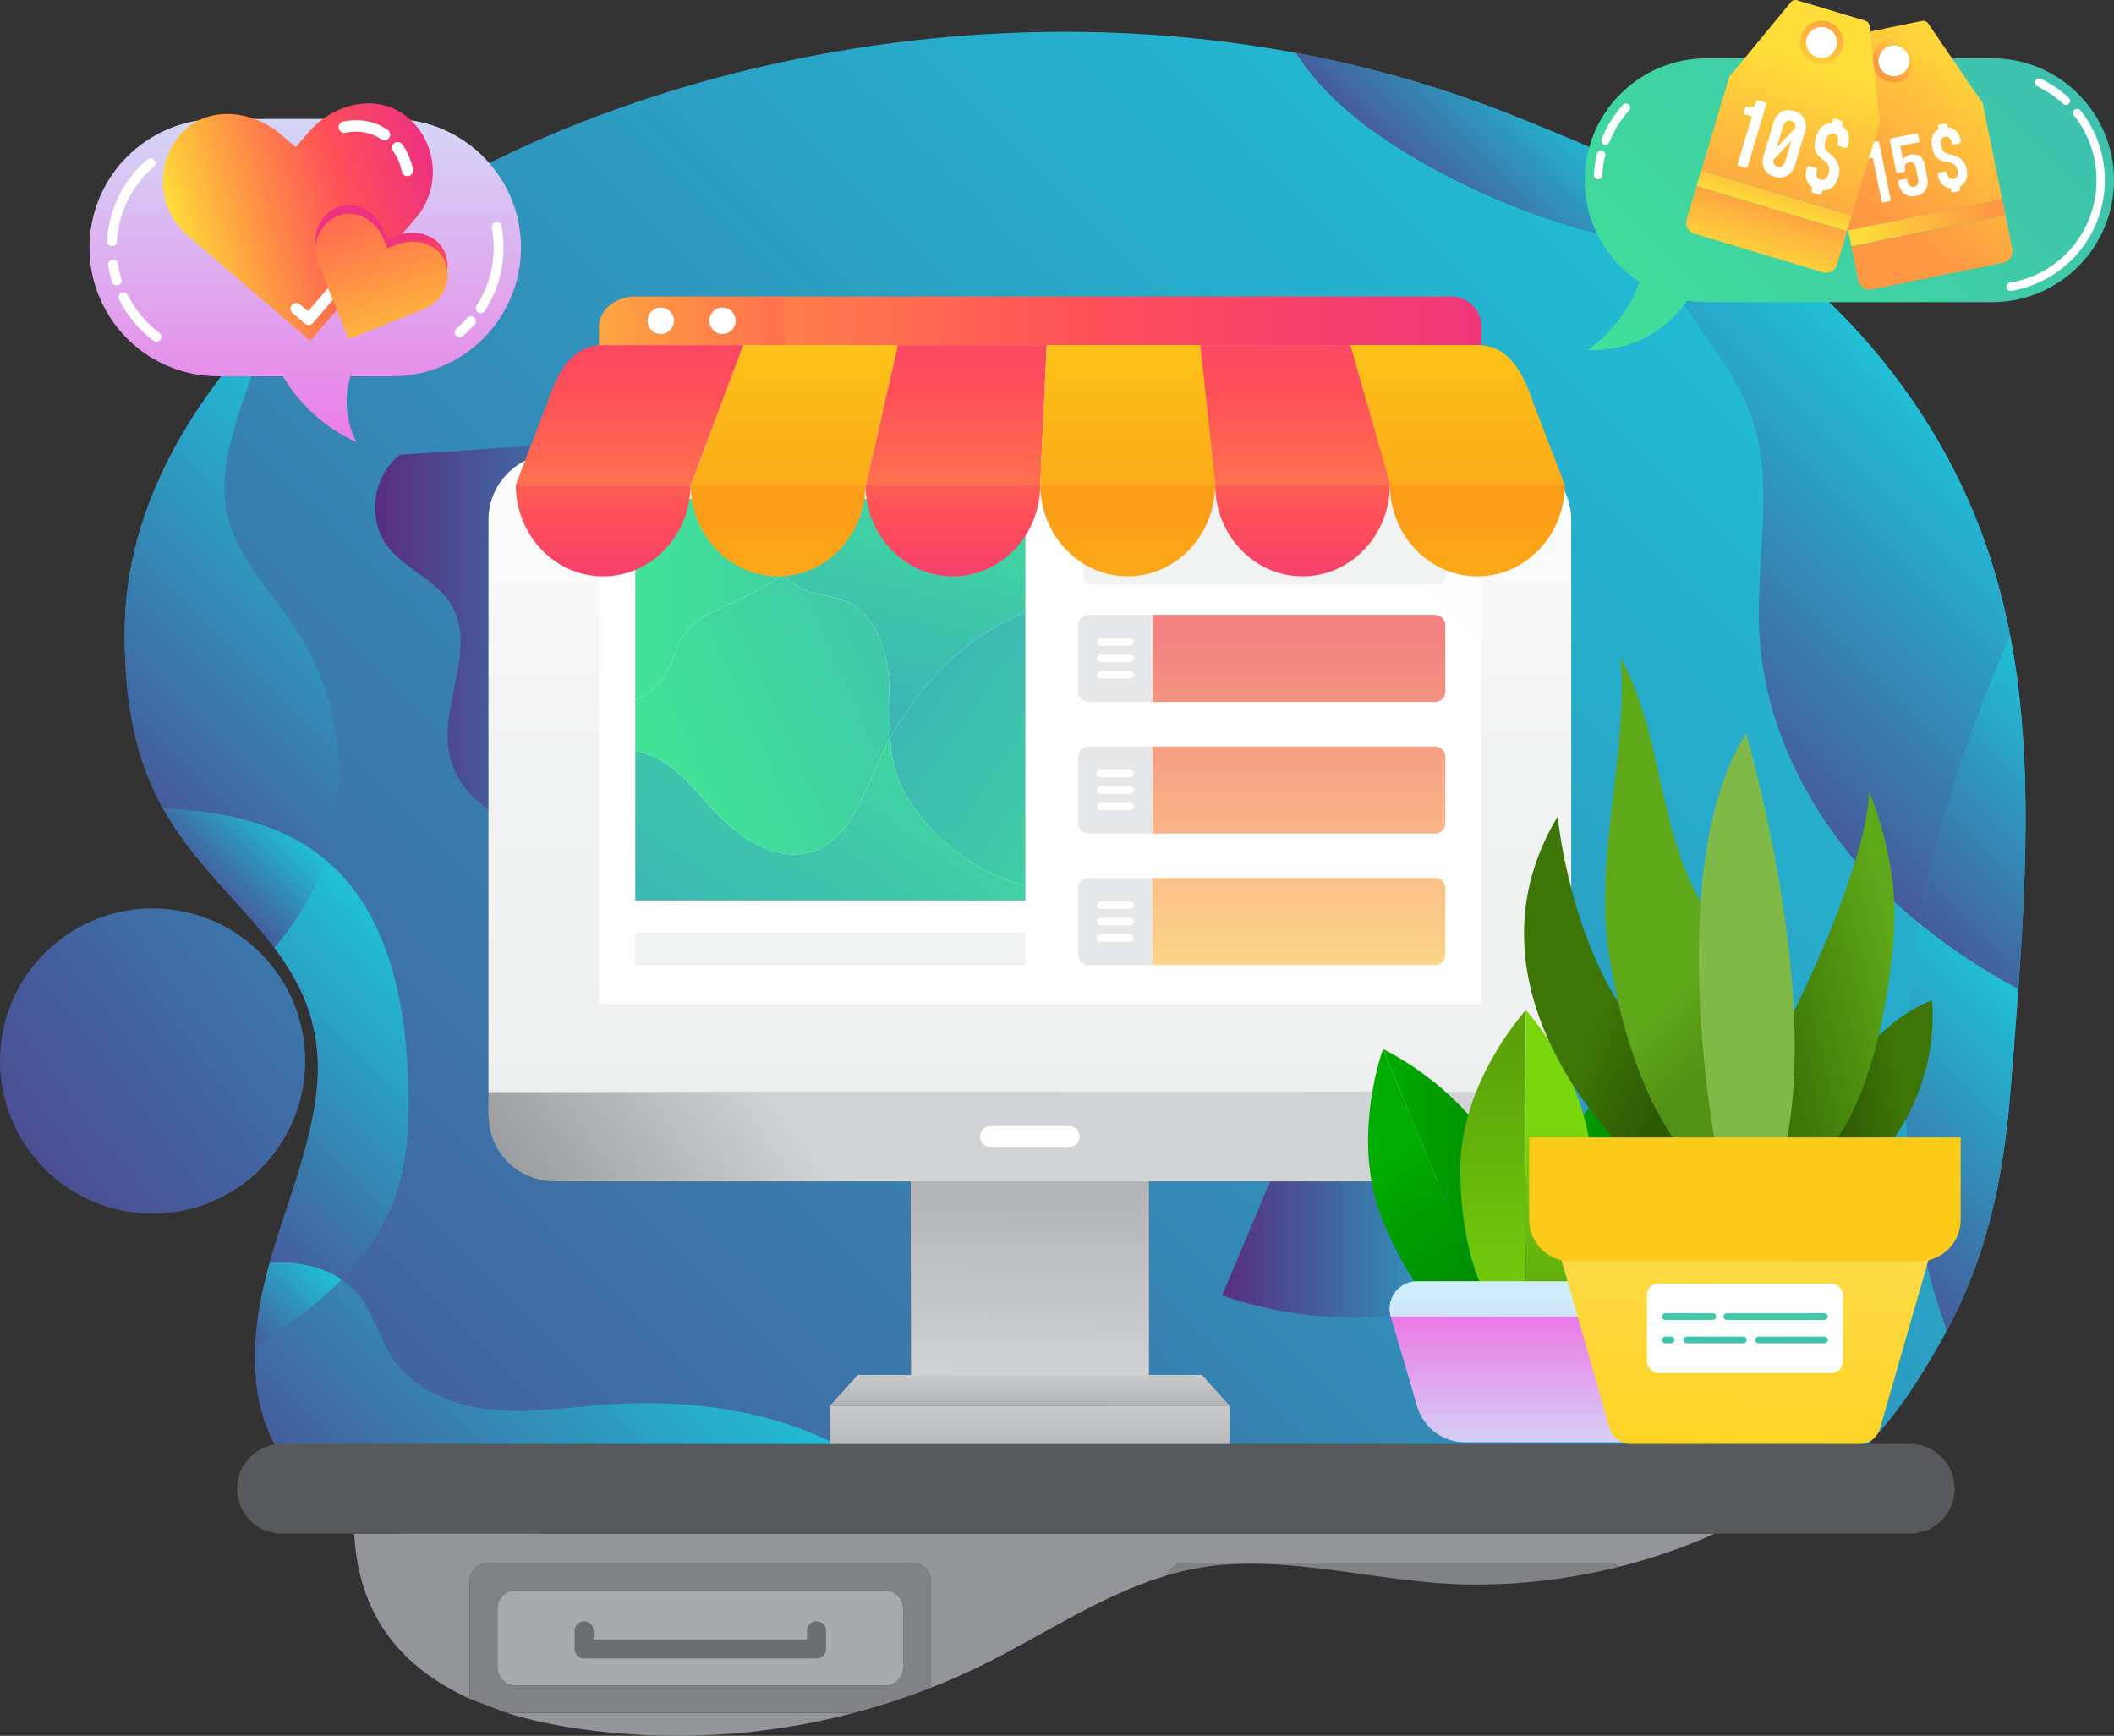 <?xml version="1.0" encoding="UTF-8"?>
<svg id="Layer_2" data-name="Layer 2" xmlns="http://www.w3.org/2000/svg" xmlns:xlink="http://www.w3.org/1999/xlink" viewBox="0 0 1558.34 1279.6">
  <rect x="0" y="0" width="1558.34" height="1279.6" fill="#333333" stroke="none"/>
  <defs>
    <style>
      .cls-1 {
        fill: url(#linear-gradient-2);
      }

      .cls-2 {
        fill: #7fb947;
      }

      .cls-3 {
        fill: url(#linear-gradient-51);
      }

      .cls-4 {
        fill: #fff;
      }

      .cls-5 {
        fill: url(#linear-gradient-17);
      }

      .cls-6 {
        fill: url(#linear-gradient-43);
      }

      .cls-7 {
        fill: #a7a9ac;
      }

      .cls-8 {
        fill: #939598;
      }

      .cls-9 {
        fill: url(#linear-gradient-15);
      }

      .cls-10 {
        fill: url(#linear-gradient-58);
      }

      .cls-11 {
        fill: url(#linear-gradient-69);
      }

      .cls-12 {
        fill: url(#linear-gradient-18);
      }

      .cls-13 {
        fill: url(#linear-gradient-56);
      }

      .cls-14 {
        fill: url(#linear-gradient-40);
      }

      .cls-15 {
        fill: url(#linear-gradient-52);
      }

      .cls-16 {
        fill: url(#linear-gradient-28);
      }

      .cls-17 {
        fill: url(#linear-gradient-14);
      }

      .cls-18 {
        fill: url(#linear-gradient-36);
      }

      .cls-19 {
        fill: url(#linear-gradient-20);
      }

      .cls-20 {
        fill: url(#linear-gradient-6);
      }

      .cls-21 {
        fill: url(#linear-gradient-53);
      }

      .cls-22 {
        fill: url(#linear-gradient-60);
      }

      .cls-23 {
        fill: url(#linear-gradient-35);
      }

      .cls-24 {
        fill: url(#linear-gradient-48);
      }

      .cls-25 {
        fill: url(#linear-gradient-32);
      }

      .cls-26 {
        fill: url(#linear-gradient-11);
      }

      .cls-27 {
        fill: url(#linear-gradient-50);
      }

      .cls-28 {
        fill: url(#linear-gradient-63);
      }

      .cls-29 {
        fill: url(#linear-gradient-67);
      }

      .cls-30 {
        fill: url(#linear-gradient-39);
      }

      .cls-31 {
        fill: url(#linear-gradient-10);
      }

      .cls-32 {
        fill: #6d6e71;
      }

      .cls-33 {
        fill: url(#linear-gradient-59);
      }

      .cls-34 {
        fill: url(#linear-gradient-49);
      }

      .cls-35 {
        fill: url(#linear-gradient-37);
      }

      .cls-36 {
        fill: url(#linear-gradient-16);
      }

      .cls-37 {
        fill: url(#linear-gradient-31);
      }

      .cls-38 {
        fill: url(#linear-gradient-61);
      }

      .cls-39 {
        fill: url(#linear-gradient-68);
      }

      .cls-40 {
        fill: url(#linear-gradient-62);
      }

      .cls-41 {
        fill: url(#linear-gradient-41);
      }

      .cls-42 {
        fill: #f1f2f2;
      }

      .cls-43 {
        fill: url(#linear-gradient-21);
      }

      .cls-44 {
        fill: url(#linear-gradient-72);
      }

      .cls-45 {
        fill: url(#linear-gradient-25);
      }

      .cls-46 {
        fill: url(#linear-gradient-5);
      }

      .cls-47 {
        fill: url(#linear-gradient-64);
      }

      .cls-48 {
        fill: url(#linear-gradient-54);
      }

      .cls-49 {
        fill: url(#linear-gradient-45);
      }

      .cls-50 {
        fill: url(#linear-gradient-55);
      }

      .cls-51 {
        fill: #808285;
      }

      .cls-52 {
        fill: url(#linear-gradient-34);
      }

      .cls-53 {
        fill: url(#linear-gradient-65);
      }

      .cls-54 {
        fill: url(#linear-gradient-70);
      }

      .cls-55 {
        fill: url(#linear-gradient-7);
      }

      .cls-56 {
        fill: url(#linear-gradient-66);
      }

      .cls-57 {
        fill: url(#linear-gradient-24);
      }

      .cls-58 {
        fill: url(#linear-gradient-73);
      }

      .cls-59 {
        fill: url(#linear-gradient-9);
      }

      .cls-60 {
        fill: url(#linear-gradient-22);
      }

      .cls-61 {
        fill: #e6e7e8;
      }

      .cls-62 {
        fill: url(#linear-gradient-74);
      }

      .cls-63 {
        fill: url(#linear-gradient-42);
      }

      .cls-64 {
        fill: url(#linear-gradient-3);
      }

      .cls-65 {
        fill: url(#linear-gradient);
      }

      .cls-66 {
        fill: url(#linear-gradient-27);
      }

      .cls-67 {
        fill: url(#linear-gradient-33);
      }

      .cls-68 {
        fill: url(#linear-gradient-38);
      }

      .cls-69 {
        fill: url(#linear-gradient-29);
      }

      .cls-70 {
        fill: url(#linear-gradient-30);
      }

      .cls-71 {
        fill: url(#linear-gradient-23);
      }

      .cls-72 {
        fill: url(#linear-gradient-19);
      }

      .cls-73 {
        fill: url(#linear-gradient-71);
      }

      .cls-74 {
        fill: url(#linear-gradient-4);
      }

      .cls-75 {
        fill: url(#linear-gradient-8);
      }

      .cls-76 {
        fill: url(#linear-gradient-44);
      }

      .cls-77 {
        fill: url(#linear-gradient-57);
      }

      .cls-78 {
        fill: url(#linear-gradient-47);
      }

      .cls-79 {
        fill: url(#linear-gradient-46);
      }

      .cls-80 {
        fill: url(#linear-gradient-12);
      }

      .cls-81 {
        fill: #fcca18;
      }

      .cls-82 {
        fill: url(#linear-gradient-13);
      }

      .cls-83 {
        fill: #58595b;
      }

      .cls-84 {
        fill: url(#linear-gradient-26);
      }
    </style>
    <linearGradient id="linear-gradient" x1="-147.62" y1="1584.98" x2="1381.42" y2="55.94" gradientUnits="userSpaceOnUse">
      <stop offset="0" stop-color="#582d7f"/>
      <stop offset=".21" stop-color="#4a5094"/>
      <stop offset=".75" stop-color="#29a6c7"/>
      <stop offset="1" stop-color="#1dc9dc"/>
    </linearGradient>
    <linearGradient id="linear-gradient-2" x1="1016.77" y1="181.96" x2="1151" y2="47.73" xlink:href="#linear-gradient"/>
    <linearGradient id="linear-gradient-3" x1="-4.49" y1="658.05" x2="326.46" y2="327.09" xlink:href="#linear-gradient"/>
    <linearGradient id="linear-gradient-4" x1="1212.65" y1="208.18" x2="1274.67" y2="146.16" xlink:href="#linear-gradient"/>
    <linearGradient id="linear-gradient-5" x1="1155.33" y1="594.46" x2="1457.48" y2="292.31" xlink:href="#linear-gradient"/>
    <linearGradient id="linear-gradient-6" x1="1348.57" y1="735.09" x2="1562.43" y2="521.24" xlink:href="#linear-gradient"/>
    <linearGradient id="linear-gradient-7" x1="1289.38" y1="966.75" x2="1522.61" y2="733.53" xlink:href="#linear-gradient"/>
    <linearGradient id="linear-gradient-8" x1="133.86" y1="674.51" x2="212.34" y2="596.02" xlink:href="#linear-gradient"/>
    <linearGradient id="linear-gradient-9" x1="209.97" y1="1269.24" x2="545.7" y2="933.51" xlink:href="#linear-gradient"/>
    <linearGradient id="linear-gradient-10" x1="77.74" y1="956.66" x2="337.57" y2="696.82" xlink:href="#linear-gradient"/>
    <linearGradient id="linear-gradient-11" x1="154.31" y1="1008.11" x2="241.22" y2="921.2" xlink:href="#linear-gradient"/>
    <linearGradient id="linear-gradient-12" x1="276.52" y1="479.29" x2="600.41" y2="479.29" xlink:href="#linear-gradient"/>
    <linearGradient id="linear-gradient-13" x1="900.93" y1="820.64" x2="1136.93" y2="820.64" xlink:href="#linear-gradient"/>
    <linearGradient id="linear-gradient-14" x1="-116.32" y1="957.38" x2="588.75" y2="417.32" xlink:href="#linear-gradient"/>
    <linearGradient id="linear-gradient-15" x1="758.53" y1="1020.68" x2="760.46" y2="773.59" gradientUnits="userSpaceOnUse">
      <stop offset="0" stop-color="#d1d3d4"/>
      <stop offset="1" stop-color="#9d9e9f"/>
    </linearGradient>
    <linearGradient id="linear-gradient-16" x1="492.96" y1="1016.52" x2="644.63" y2="908.05" gradientUnits="userSpaceOnUse">
      <stop offset="0" stop-color="#9d9e9f"/>
      <stop offset="1" stop-color="#d1d3d4"/>
    </linearGradient>
    <linearGradient id="linear-gradient-17" x1="759.13" y1="1003.87" x2="759.13" y2="1059.73" xlink:href="#linear-gradient-15"/>
    <linearGradient id="linear-gradient-18" x1="759.13" y1="1019.38" x2="759.13" y2="1114.63" xlink:href="#linear-gradient-15"/>
    <linearGradient id="linear-gradient-19" x1="759.13" y1="982.07" x2="759.13" y2="295.22" gradientUnits="userSpaceOnUse">
      <stop offset="0" stop-color="#bbb"/>
      <stop offset=".05" stop-color="#ccc"/>
      <stop offset=".11" stop-color="#dcdddd"/>
      <stop offset=".19" stop-color="#e8e9e9"/>
      <stop offset=".3" stop-color="#eff0f0"/>
      <stop offset=".6" stop-color="#f1f2f2"/>
      <stop offset="1" stop-color="#fff"/>
    </linearGradient>
    <linearGradient id="linear-gradient-20" x1="1095.34" y1="168.69" x2="934.62" y2="329.41" gradientUnits="userSpaceOnUse">
      <stop offset="0" stop-color="#f1f2f2"/>
      <stop offset="1" stop-color="#fff"/>
    </linearGradient>
    <linearGradient id="linear-gradient-21" x1="188.32" y1="236.47" x2="1136.28" y2="236.47" gradientUnits="userSpaceOnUse">
      <stop offset="0" stop-color="#ffde39"/>
      <stop offset=".09" stop-color="#fec63c"/>
      <stop offset=".29" stop-color="#fe9843"/>
      <stop offset=".42" stop-color="#fe7d4b"/>
      <stop offset=".65" stop-color="#fe4f59"/>
      <stop offset="1" stop-color="#ed327f"/>
    </linearGradient>
    <linearGradient id="linear-gradient-22" x1="957.43" y1="735.05" x2="957.43" y2="470.92" gradientUnits="userSpaceOnUse">
      <stop offset="0" stop-color="#fcde8a"/>
      <stop offset="1" stop-color="#f38381"/>
    </linearGradient>
    <linearGradient id="linear-gradient-23" y1="735.05" y2="470.92" xlink:href="#linear-gradient-22"/>
    <linearGradient id="linear-gradient-24" y1="735.05" y2="470.92" xlink:href="#linear-gradient-22"/>
    <linearGradient id="linear-gradient-25" x1="468.28" y1="395.38" x2="755.83" y2="395.38" gradientUnits="userSpaceOnUse">
      <stop offset="0" stop-color="#42e397"/>
      <stop offset="1" stop-color="#3cb6b5"/>
    </linearGradient>
    <linearGradient id="linear-gradient-26" x1="468.28" y1="441.65" x2="755.83" y2="441.65" xlink:href="#linear-gradient-25"/>
    <linearGradient id="linear-gradient-27" x1="696.83" y1="314.39" x2="647.33" y2="516.88" xlink:href="#linear-gradient-25"/>
    <linearGradient id="linear-gradient-28" x1="904.32" y1="661.46" x2="674.83" y2="500.97" xlink:href="#linear-gradient-25"/>
    <linearGradient id="linear-gradient-29" x1="713.53" y1="466.3" x2="535.04" y2="716.79" xlink:href="#linear-gradient-25"/>
    <linearGradient id="linear-gradient-30" x1="489.48" y1="569.15" x2="777.47" y2="441.66" xlink:href="#linear-gradient-25"/>
    <linearGradient id="linear-gradient-31" x1="573.51" y1="380.77" x2="573.51" y2="607.14" gradientUnits="userSpaceOnUse">
      <stop offset="0" stop-color="#fc9e18"/>
      <stop offset=".31" stop-color="#fcaf18"/>
      <stop offset="1" stop-color="#fcd118"/>
    </linearGradient>
    <linearGradient id="linear-gradient-32" x1="702.4" y1="206.77" x2="702.4" y2="473.04" xlink:href="#linear-gradient-21"/>
    <linearGradient id="linear-gradient-33" x1="831.28" x2="831.28" xlink:href="#linear-gradient-31"/>
    <linearGradient id="linear-gradient-34" x1="960.16" y1="206.77" x2="960.16" y2="473.04" xlink:href="#linear-gradient-21"/>
    <linearGradient id="linear-gradient-35" x1="1089.04" x2="1089.04" xlink:href="#linear-gradient-31"/>
    <linearGradient id="linear-gradient-36" x1="444.63" y1="206.77" x2="444.63" y2="473.04" xlink:href="#linear-gradient-21"/>
    <linearGradient id="linear-gradient-37" x1="585.6" y1="415.77" x2="585.6" y2="180.6" xlink:href="#linear-gradient-31"/>
    <linearGradient id="linear-gradient-38" x1="464.07" y1="548.91" x2="464.07" y2="148.4" xlink:href="#linear-gradient-21"/>
    <linearGradient id="linear-gradient-39" x1="1069.6" y1="415.77" x2="1069.6" y2="180.6" xlink:href="#linear-gradient-31"/>
    <linearGradient id="linear-gradient-40" x1="704.99" y1="548.91" x2="704.99" y2="148.4" xlink:href="#linear-gradient-21"/>
    <linearGradient id="linear-gradient-41" x1="831.35" y1="415.77" x2="831.35" y2="180.6" xlink:href="#linear-gradient-31"/>
    <linearGradient id="linear-gradient-42" x1="954.87" y1="548.91" x2="954.87" y2="148.4" xlink:href="#linear-gradient-21"/>
    <linearGradient id="linear-gradient-43" x1="318.81" x2="852.92" xlink:href="#linear-gradient-21"/>
    <linearGradient id="linear-gradient-44" x1="1980.75" y1="30.62" x2="1980.75" y2="364.99" gradientTransform="translate(2205.74) rotate(-180) scale(1 -1)" gradientUnits="userSpaceOnUse">
      <stop offset="0" stop-color="#ceecfa"/>
      <stop offset="1" stop-color="#ee6ee4"/>
    </linearGradient>
    <linearGradient id="linear-gradient-45" x1="-78.6" y1="18.8" x2="118.94" y2="18.8" gradientTransform="translate(202.98 145.83) rotate(-15.43)" xlink:href="#linear-gradient-21"/>
    <linearGradient id="linear-gradient-46" x1="298.78" y1="255.52" x2="279.07" y2="178.42" xlink:href="#linear-gradient-21"/>
    <linearGradient id="linear-gradient-47" x1="305.53" y1="278.86" x2="236.83" y2="37.1" xlink:href="#linear-gradient-21"/>
    <linearGradient id="linear-gradient-48" x1="1176.18" y1="319.9" x2="1573.04" y2="-76.95" xlink:href="#linear-gradient-25"/>
    <linearGradient id="linear-gradient-49" x1="-278.91" y1="-1668.25" x2="-386.88" y2="-1576.97" gradientTransform="translate(2065.18 1614.97) rotate(-11.5)" gradientUnits="userSpaceOnUse">
      <stop offset="0" stop-color="#ffde39"/>
      <stop offset=".33" stop-color="#fec63c"/>
      <stop offset="1" stop-color="#fe9843"/>
    </linearGradient>
    <linearGradient id="linear-gradient-50" x1="-589.85" y1="176.77" x2="-491.84" y2="152.92" gradientTransform="translate(1980.78 110.63) rotate(11.5)" xlink:href="#linear-gradient-49"/>
    <linearGradient id="linear-gradient-51" x1="-238.57" y1="-1617.5" x2="-343.62" y2="-1528.7" xlink:href="#linear-gradient-49"/>
    <linearGradient id="linear-gradient-52" x1="-549.59" y1="31.67" x2="-570.33" y2="52.42" gradientTransform="translate(1958.85)" xlink:href="#linear-gradient-49"/>
    <linearGradient id="linear-gradient-53" x1="-325.57" y1="2517.91" x2="-325.57" y2="2658.03" gradientTransform="translate(2372.25 -2271.3) rotate(16.67)" xlink:href="#linear-gradient-49"/>
    <linearGradient id="linear-gradient-54" x1="-325.57" y1="2631.44" x2="-325.57" y2="2588.93" gradientTransform="translate(3930.92 473.59) rotate(90)" xlink:href="#linear-gradient-49"/>
    <linearGradient id="linear-gradient-55" x1="-325.57" y1="2675.91" x2="-325.57" y2="2616.47" gradientTransform="translate(2372.25 -2271.3) rotate(16.67)" xlink:href="#linear-gradient-49"/>
    <linearGradient id="linear-gradient-56" x1="-325.56" y1="2528.09" x2="-325.56" y2="2474.68" gradientTransform="translate(2723.39 -2079.56) rotate(25.77)" xlink:href="#linear-gradient-49"/>
    <linearGradient id="linear-gradient-57" x1="1122.39" y1="881.8" x2="1230.1" y2="881.8" gradientUnits="userSpaceOnUse">
      <stop offset="0" stop-color="#00ac00"/>
      <stop offset="1" stop-color="#008100"/>
    </linearGradient>
    <linearGradient id="linear-gradient-58" x1="1208.32" y1="874.63" x2="1124.32" y2="1003.13" xlink:href="#linear-gradient-57"/>
    <linearGradient id="linear-gradient-59" x1="1019.51" x2="1127.22" xlink:href="#linear-gradient-57"/>
    <linearGradient id="linear-gradient-60" x1="1026.64" y1="853.18" x2="1115.64" y2="974.68" xlink:href="#linear-gradient-57"/>
    <linearGradient id="linear-gradient-61" x1="1100.58" y1="771.16" x2="1100.58" y2="995.38" gradientUnits="userSpaceOnUse">
      <stop offset="0" stop-color="#5ba10a"/>
      <stop offset="1" stop-color="#79d60d"/>
    </linearGradient>
    <linearGradient id="linear-gradient-62" x1="1148.92" y1="978.16" x2="1148.92" y2="832.94" xlink:href="#linear-gradient-61"/>
    <linearGradient id="linear-gradient-63" x1="1128.22" y1="959.75" x2="1128.22" y2="1078.9" gradientTransform="matrix(1, 0, 0, 1, 0, 0)" xlink:href="#linear-gradient-44"/>
    <linearGradient id="linear-gradient-64" x1="1124.7" y1="1092.75" x2="1124.7" y2="959.24" gradientTransform="matrix(1, 0, 0, 1, 0, 0)" xlink:href="#linear-gradient-44"/>
    <linearGradient id="linear-gradient-65" x1="1247.24" y1="757.84" x2="1187.51" y2="731.68" gradientUnits="userSpaceOnUse">
      <stop offset="0" stop-color="#2e5905"/>
      <stop offset="1" stop-color="#3d7606"/>
    </linearGradient>
    <linearGradient id="linear-gradient-66" x1="1296.32" y1="741.04" x2="1260.05" y2="706.55" gradientUnits="userSpaceOnUse">
      <stop offset="0" stop-color="#539216"/>
      <stop offset="1" stop-color="#5fa819"/>
    </linearGradient>
    <linearGradient id="linear-gradient-67" x1="1350.24" y1="798.13" x2="1399.65" y2="790.86" xlink:href="#linear-gradient-65"/>
    <linearGradient id="linear-gradient-68" x1="1303.02" y1="730.08" x2="1399.34" y2="706" gradientUnits="userSpaceOnUse">
      <stop offset="0" stop-color="#3d7606"/>
      <stop offset="1" stop-color="#5fa819"/>
    </linearGradient>
    <linearGradient id="linear-gradient-69" x1="1275.78" y1="1116.31" x2="1284.69" y2="927.22" gradientUnits="userSpaceOnUse">
      <stop offset="0" stop-color="#fcd118"/>
      <stop offset="1" stop-color="#fdda46"/>
    </linearGradient>
    <linearGradient id="linear-gradient-70" x1="1247.22" y1="883.7" x2="1243.59" y2="1033.71" xlink:href="#linear-gradient-25"/>
    <linearGradient id="linear-gradient-71" x1="1310.99" y1="885.23" x2="1307.37" y2="1035.26" xlink:href="#linear-gradient-25"/>
    <linearGradient id="linear-gradient-72" x1="1232.23" y1="883.35" x2="1228.6" y2="1033.36" xlink:href="#linear-gradient-25"/>
    <linearGradient id="linear-gradient-73" x1="1266.78" y1="884.18" x2="1263.15" y2="1034.2" xlink:href="#linear-gradient-25"/>
    <linearGradient id="linear-gradient-74" x1="1323.1" y1="885.54" x2="1319.47" y2="1035.56" xlink:href="#linear-gradient-25"/>
  </defs>
  <g id="SHOP">
    <g>
      <g>
        <path class="cls-65" d="m1413.43,300.63c-87.46-131-215.45-182.34-296.11-214.69-375.15-150.49-798.02-3.82-937.7,170.32-28.89,36.01-88.42,110.23-87.78,212.44.25,40.38,5.19,80.67,23.11,117.39,40.89,83.8,132.79,116.28,117.72,224.15-5.32,38.08-19.93,74.13-31.11,110.92-17.43,57.35-24.84,123.32,20.01,170.2,40.16,41.97,101.86,47.21,156.52,41.08,236.03-26.49,473.18-41.53,710.22-56.56,45.98-2.92,91.95-5.83,137.93-8.75,15.09-.96,32.04-1.29,43.13,8.99,11.09,10.28,6.7,34.5-8.41,33.9,60.79,15.49,117.2-37.05,151-89.89,35.6-55.66,61.46-109.66,69.92-214.52,16.43-203.75,28.95-359.09-68.46-504.98Z"/>
        <g>
          <g>
            <path class="cls-1" d="m1049.52,120.48c52.97,30.08,111.69,51.28,171.87,61.45-5.13-17.08-7.33-35.04-6.6-52.88-35.74-18.35-69.46-31.88-97.47-43.12-53.41-21.42-107.78-36.82-162.17-46.97,22.65,34.93,57.89,60.8,94.37,81.52Z"/>
            <path class="cls-64" d="m239.87,633.8c1.06-3.06,2.04-6.15,2.93-9.27,15.14-52.78,6.52-111.89-23.05-158.15-18.43-28.83-45.04-54.02-52.28-87.47-6.04-27.91,2.61-56.71,11.83-83.74,6.29-18.44,12.95-37.34,15.5-56.5-5.37,5.83-10.44,11.69-15.17,17.59-28.89,36.01-88.42,110.23-87.78,212.44.25,40.38,5.19,80.67,23.11,117.39,1.64,3.35,3.36,6.61,5.15,9.81,43.42,1.85,86.87,10.46,119.7,37.85.02.02.04.04.06.05Z"/>
            <path class="cls-74" d="m1221.4,181.94c29.05,4.91,58.45,7.24,87.7,6.76-31.38-24.52-63.59-43.86-94.31-59.64-.73,17.84,1.48,35.79,6.6,52.88Z"/>
            <path class="cls-46" d="m1221.4,181.94c2.33,7.75,5.24,15.32,8.77,22.61,16.77,34.66,45.91,62.67,59.56,98.66,19.51,51.41,4.17,108.81,7.17,163.72,3.45,63.12,31.93,123.44,73.54,171.04,13.67,15.64,28.7,29.96,44.76,43.08,13.06-73.05,36.99-144.12,66.59-212.51-11.31-58.58-32.29-113.89-68.35-167.9-30.99-46.42-67.07-82.82-104.33-111.93-29.25.48-58.65-1.85-87.7-6.76Z"/>
            <path class="cls-20" d="m1487.81,729.2c6.84-96.15,9.27-181.41-6.03-260.67-29.6,68.4-53.53,139.46-66.59,212.51,22.47,18.36,46.97,34.33,72.62,48.16Z"/>
            <path class="cls-55" d="m1487.81,729.2c-25.65-13.83-50.14-29.8-72.62-48.16-3.48,19.44-6.19,39.02-8.03,58.73-7.57,81.15.33,164.82,27.97,241.12,23.52-44.3,40.27-94.82,46.76-175.29,2.12-26.25,4.17-51.69,5.93-76.41Z"/>
            <path class="cls-75" d="m239.8,633.74c-32.83-27.39-76.28-36-119.7-37.85,22.74,40.62,57.01,69.29,82.08,102.65,16.53-18.94,29.49-40.99,37.68-64.75-.02-.02-.04-.04-.06-.05Z"/>
            <path class="cls-59" d="m448.43,1035.28c-28.72,1.98-57.5,6.7-86.14,3.79-28.64-2.91-58.1-14.93-73.78-39.07-9.18-14.13-13.04-31.41-23.46-44.65-3.75-4.76-8.21-8.78-13.16-12.11-18.51,18.91-40.78,35-63.75,49.67-1.49,35.69,6.66,70.48,33.43,98.46,40.16,41.97,101.86,47.21,156.52,41.08,98.09-11.01,196.38-20.04,294.77-27.91-16.14-15.59-34.72-28.8-54.64-39-51.8-26.53-111.73-34.25-169.79-30.25Z"/>
            <path class="cls-31" d="m251.89,943.23c16.48-16.83,29.99-35.9,38.37-58.2,10.71-28.51,11.78-59.7,10.6-90.13-2.3-59.13-15.57-123.17-60.99-161.1-8.19,23.76-21.15,45.81-37.68,64.75,22.28,29.64,37.29,62.98,30.49,111.69-5.32,38.08-19.93,74.13-31.11,110.92-.99,3.26-1.94,6.54-2.86,9.85.93-.08,1.85-.16,2.78-.22,17.53-1.02,36.05,2.79,50.41,12.44Z"/>
            <path class="cls-26" d="m251.89,943.23c-14.35-9.65-32.87-13.46-50.41-12.44-.93.05-1.85.14-2.78.22-5.6,20.17-9.7,41.19-10.56,61.89,22.98-14.67,45.24-30.76,63.75-49.67Z"/>
          </g>
          <path class="cls-80" d="m600.41,643.64c-55.06-7.96-110.11-15.92-165.17-23.88-21-3.04-42.36-6.18-61.59-15.15-19.23-8.98-36.38-24.81-41.73-45.35-9.74-37.41,20.69-80.62.65-113.68-11.22-18.5-34.73-26.21-47.48-43.69-14.69-20.14-9.99-51.73,9.92-66.73l305.39-20.22v328.69Z"/>
          <path class="cls-82" d="m900.93,954.81c41.8,14.79,87.1,19.56,131.06,13.79,9.55-1.25,19.58-3.25,26.73-9.69,7.16-6.45,9.85-18.74,3.17-25.68-7.48-7.78-23.82-7.18-25.48-17.84-1.2-7.71,7.15-13.15,14.27-16.33,32.97-14.74,70.21-31.38,82.41-65.37,12.97-36.13-8.88-75.51-35.1-103.54-22.33-23.87-48.49-44.16-77.16-59.85l-119.89,284.52Z"/>
        </g>
        <g>
          <path class="cls-8" d="m326.53,1241.87c6.46,3.93,13.16,7.42,20.01,10.55-.26-1.04-.41-2.12-.41-3.24v-83.42c0-7.43,6.02-13.45,13.45-13.45h313.3c7.43,0,13.45,6.02,13.45,13.45v78.37c13.13-5.17,26.06-10.86,38.7-17.13,44.17-21.88,87.3-51.42,135.04-65.61,1.82-5.28,6.81-9.08,12.71-9.08h313.3c2.93,0,5.64.95,7.85,2.55,24.07-6.07,47.62-14.21,70.25-24.39H261.07c2.7,47.12,21.7,84.76,65.46,111.4Z"/>
          <path class="cls-8" d="m427.1,1274.44c67.43,9.78,136.79,5.54,202.67-11.81h-256.44c17.49,5.49,35.63,9.18,53.77,11.81Z"/>
          <path class="cls-51" d="m373.33,1262.63h256.44c19.19-5.06,38.08-11.23,56.55-18.49v-78.37c0-7.43-6.02-13.45-13.45-13.45h-313.3c-7.43,0-13.45,6.02-13.45,13.45v83.42c0,1.12.15,2.2.41,3.24l26.79,10.21Zm292.43-33.54c0,7.43-6.02,13.45-13.45,13.45h-272.17c-7.43,0-13.45-6.02-13.45-13.45v-43.22c0-7.43,6.02-13.45,13.45-13.45h272.17c7.43,0,13.45,6.02,13.45,13.45v43.22Z"/>
          <path class="cls-7" d="m652.31,1172.41h-272.17c-7.43,0-13.45,6.02-13.45,13.45v43.22c0,7.43,6.02,13.45,13.45,13.45h272.17c7.43,0,13.45-6.02,13.45-13.45v-43.22c0-7.43-6.02-13.45-13.45-13.45Z"/>
          <path class="cls-32" d="m601.89,1222.58h-171.33c-3.87,0-7-3.13-7-7v-13.5c0-3.87,3.13-7,7-7s7,3.13,7,7v6.5h157.33v-6.5c0-3.87,3.13-7,7-7s7,3.13,7,7v13.5c0,3.87-3.13,7-7,7Z"/>
          <path class="cls-51" d="m872.77,1152.32c-5.89,0-10.89,3.8-12.71,9.08,12.02-3.57,24.33-6.19,37.03-7.45,62.54-6.19,125.11,13.68,187.58,14.11,36.77.26,73.59-4.2,109.25-13.19-2.21-1.59-4.92-2.55-7.85-2.55h-313.3Z"/>
          <path class="cls-83" d="m1407.85,1064.39H207.8c-18.25,0-33.04,14.79-33.04,33.04h0c0,18.25,14.79,33.04,33.04,33.04h1200.05c17.6,0,31.99-13.77,32.98-31.12.04-.64.06-1.28.06-1.92h0c0-18.25-14.79-33.04-33.04-33.04Z"/>
        </g>
      </g>
      <circle class="cls-17" cx="112.49" cy="782.12" r="112.49"/>
    </g>
    <g>
      <g>
        <g>
          <g>
            <path class="cls-9" d="m671.3,865.84c.09,49.22.28,155.36.28,155.36h175.38v-155.36h-175.66Z"/>
            <path class="cls-36" d="m360.07,805.17v16.9c0,26.93,21.83,48.76,48.76,48.76h700.61c26.93,0,48.76-21.83,48.76-48.76v-16.9H360.07Z"/>
            <g>
              <polygon class="cls-5" points="885.91 1013.49 632.35 1013.49 611.66 1036.45 906.6 1036.45 885.91 1013.49"/>
              <rect class="cls-12" x="611.66" y="1036.45" width="294.94" height="27.93"/>
            </g>
          </g>
          <path class="cls-72" d="m1109.44,334.48H408.83c-26.93,0-48.76,21.83-48.76,48.76v421.93h798.13v-421.93c0-26.93-21.83-48.76-48.76-48.76Z"/>
        </g>
        <path class="cls-4" d="m787.98,845.66h-57.71c-4.29,0-7.76-3.47-7.76-7.76s3.47-7.76,7.76-7.76h57.71c4.28,0,7.76,3.47,7.76,7.76s-3.47,7.76-7.76,7.76Z"/>
      </g>
      <g>
        <g>
          <polygon class="cls-19" points="766.75 254.37 578.11 254.37 441.53 254.37 441.53 740.01 1092.14 740.01 1092.14 254.37 766.75 254.37"/>
          <path class="cls-43" d="m1092.14,241c0-12.39-10.04-22.43-22.43-22.43h-512.92l.02,35.8h535.33v-13.37Z"/>
        </g>
        <g>
          <rect class="cls-42" x="468.28" y="687.5" width="287.55" height="23.95"/>
          <g>
            <rect class="cls-42" x="798.57" y="357.21" width="266.82" height="73.52" rx="5.52" ry="5.52"/>
            <path class="cls-60" d="m1057.69,453.26h-208.22v64.22h208.22c4.26,0,7.71-3.33,7.71-7.43v-49.36c0-4.11-3.45-7.43-7.71-7.43Z"/>
            <path class="cls-71" d="m1065.4,607.03v-49.36c0-4.11-3.45-7.43-7.71-7.43h-208.22v64.22h208.22c4.26,0,7.71-3.33,7.71-7.43Z"/>
            <g>
              <path class="cls-61" d="m802.47,711.45h46.99v-64.22h-46.99c-4.26,0-7.71,3.33-7.71,7.43v49.36c0,4.11,3.45,7.43,7.71,7.43Z"/>
              <path class="cls-61" d="m802.47,614.46h46.99v-64.22h-46.99c-4.26,0-7.71,3.33-7.71,7.43v49.36c0,4.11,3.45,7.43,7.71,7.43Z"/>
              <path class="cls-61" d="m794.76,460.69v49.36c0,4.11,3.45,7.43,7.71,7.43h46.99v-64.22h-46.99c-4.26,0-7.71,3.33-7.71,7.43Z"/>
              <g>
                <path class="cls-4" d="m832.96,476.01h-21.7c-1.53,0-2.76-1.24-2.76-2.76s1.24-2.76,2.76-2.76h21.7c1.53,0,2.76,1.24,2.76,2.76s-1.24,2.76-2.76,2.76Z"/>
                <path class="cls-4" d="m832.96,488.13h-21.7c-1.53,0-2.76-1.24-2.76-2.76s1.24-2.76,2.76-2.76h21.7c1.53,0,2.76,1.24,2.76,2.76s-1.24,2.76-2.76,2.76Z"/>
                <path class="cls-4" d="m832.96,500.25h-21.7c-1.53,0-2.76-1.24-2.76-2.76s1.24-2.76,2.76-2.76h21.7c1.53,0,2.76,1.24,2.76,2.76s-1.24,2.76-2.76,2.76Z"/>
              </g>
              <g>
                <path class="cls-4" d="m832.96,572.99h-21.7c-1.53,0-2.76-1.24-2.76-2.76s1.24-2.76,2.76-2.76h21.7c1.53,0,2.76,1.24,2.76,2.76s-1.24,2.76-2.76,2.76Z"/>
                <path class="cls-4" d="m832.96,585.11h-21.7c-1.53,0-2.76-1.24-2.76-2.76s1.24-2.76,2.76-2.76h21.7c1.53,0,2.76,1.24,2.76,2.76s-1.24,2.76-2.76,2.76Z"/>
                <path class="cls-4" d="m832.96,597.23h-21.7c-1.53,0-2.76-1.24-2.76-2.76s1.24-2.76,2.76-2.76h21.7c1.53,0,2.76,1.24,2.76,2.76s-1.24,2.76-2.76,2.76Z"/>
              </g>
              <g>
                <path class="cls-4" d="m832.96,669.98h-21.7c-1.53,0-2.76-1.24-2.76-2.76s1.24-2.76,2.76-2.76h21.7c1.53,0,2.76,1.24,2.76,2.76s-1.24,2.76-2.76,2.76Z"/>
                <path class="cls-4" d="m832.96,682.1h-21.7c-1.53,0-2.76-1.24-2.76-2.76s1.24-2.76,2.76-2.76h21.7c1.53,0,2.76,1.24,2.76,2.76s-1.24,2.76-2.76,2.76Z"/>
                <path class="cls-4" d="m832.96,694.21h-21.7c-1.53,0-2.76-1.24-2.76-2.76s1.24-2.76,2.76-2.76h21.7c1.53,0,2.76,1.24,2.76,2.76s-1.24,2.76-2.76,2.76Z"/>
              </g>
            </g>
            <path class="cls-57" d="m1065.4,704.01v-49.36c0-4.11-3.45-7.43-7.71-7.43h-208.22v64.22h208.22c4.26,0,7.71-3.33,7.71-7.43Z"/>
          </g>
          <g>
            <path class="cls-45" d="m577.74,422.99c11.79-8.93,22.15-19.62,30.05-32.1,4.55-7.18,8.22-14.99,10.84-23.12h-62.96c2.91,13.07,7.08,25.86,12.45,38.13,2.61,5.96,5.66,11.96,9.63,17.08Z"/>
            <path class="cls-84" d="m491.24,496.28c4.76-8.53,6.71-18.46,11.98-26.68,9.9-15.46,28.95-21.62,45.61-29.35,10.18-4.72,19.96-10.48,28.92-17.27-3.97-5.12-7.02-11.12-9.63-17.08-5.37-12.27-9.53-25.06-12.45-38.13h-87.38v147.75c9.57-3.67,17.94-10.24,22.96-19.24Z"/>
            <path class="cls-66" d="m577.74,422.99c2.91,3.74,6.3,7.02,10.39,9.45,10.68,6.34,24.14,5.84,35.52,10.81,20.99,9.17,29.89,34.35,31.53,57.2,1.04,14.45.13,29.18,1.02,43.59,22.22-40.68,56.45-75.25,99.34-92.32.09-.04.19-.07.29-.11v-83.85h-137.2c-2.62,8.12-6.29,15.93-10.84,23.12-7.9,12.48-18.26,23.17-30.05,32.1Z"/>
            <path class="cls-16" d="m755.54,451.73c-42.89,17.06-77.12,51.63-99.34,92.32.51,8.38,1.63,16.66,4.09,24.72,3.7,12.11,10.31,23.18,18.13,33.15,19.47,24.82,47.15,42.66,77.41,51.48v-201.77c-.09.04-.19.07-.29.11Z"/>
            <path class="cls-69" d="m678.42,601.91c-7.82-9.97-14.43-21.03-18.13-33.15-2.46-8.06-3.58-16.33-4.09-24.72-3.28,6-6.3,12.14-9.05,18.38-11.25,25.55-21.73,56.32-48.21,65.15-27.3,9.11-55.39-11.02-74.78-32.28-13.21-14.47-25.9-30.66-43.98-38.21-3.87-1.62-7.86-2.73-11.9-3.43v110.11h287.55v-10.38c-30.26-8.81-57.94-26.66-77.41-51.48Z"/>
            <path class="cls-70" d="m524.16,595.29c19.4,21.26,47.48,41.39,74.78,32.28,26.48-8.83,36.96-39.6,48.21-65.15,2.75-6.23,5.77-12.37,9.05-18.38-.88-14.42.02-29.15-1.02-43.59-1.64-22.85-10.54-48.03-31.53-57.2-11.39-4.97-24.84-4.47-35.52-10.81-4.09-2.43-7.49-5.71-10.39-9.45-8.96,6.78-18.74,12.54-28.92,17.27-16.65,7.73-35.7,13.89-45.61,29.35-5.27,8.22-7.22,18.15-11.98,26.68-5.02,9-13.4,15.57-22.96,19.24v38.13c4.04.7,8.03,1.81,11.9,3.43,18.08,7.54,30.77,23.73,43.98,38.21Z"/>
          </g>
        </g>
        <g>
          <g>
            <path class="cls-37" d="m637.95,357.21c0,37.37-28.85,67.66-64.44,67.66s-64.44-30.29-64.44-67.66h128.88Z"/>
            <path class="cls-25" d="m766.84,357.21c0,37.37-28.85,67.66-64.44,67.66s-64.44-30.29-64.44-67.66h128.88Z"/>
            <path class="cls-67" d="m895.72,357.21c0,37.37-28.85,67.66-64.44,67.66s-64.44-30.29-64.44-67.66h128.88Z"/>
            <path class="cls-52" d="m1024.6,357.21c0,37.37-28.85,67.66-64.44,67.66s-64.44-30.29-64.44-67.66h128.88Z"/>
            <path class="cls-23" d="m1153.48,357.21c0,37.37-28.85,67.66-64.44,67.66s-64.44-30.29-64.44-67.66h128.88Z"/>
            <path class="cls-18" d="m509.07,357.21c0,37.37-28.85,67.66-64.44,67.66s-64.44-30.29-64.44-67.66h128.88Z"/>
          </g>
          <g>
            <polygon class="cls-35" points="547.95 254.37 509.35 357.31 638.38 357.31 661.85 254.37 547.95 254.37"/>
            <path class="cls-68" d="m444.49,254.37c-22.26,0-32.96,18.74-40.81,41.96l-23.49,60.98h129.16l38.6-102.94h-103.47Z"/>
            <path class="cls-30" d="m1089.19,254.37c22.26,0,32.96,18.74,40.81,41.96l23.49,60.98h-129.16l-38.6-102.94h103.47Z"/>
            <polygon class="cls-14" points="661.85 254.37 638.38 357.31 766.79 357.31 771.6 254.37 661.85 254.37"/>
            <polygon class="cls-41" points="771.6 254.37 766.79 357.31 895.9 357.31 886.48 254.37 771.6 254.37"/>
            <polygon class="cls-63" points="995.38 254.37 884.84 254.37 895.9 357.31 1024.91 357.31 995.38 254.37"/>
          </g>
        </g>
        <path class="cls-6" d="m468.1,218.57c-14.68,0-26.57,10.04-26.57,22.43v13.37h136.58l-.02-35.8h-109.99Z"/>
        <g>
          <circle class="cls-4" cx="487.1" cy="236.47" r="9.73" transform="translate(-5.24 11.12) rotate(-1.3)"/>
          <path class="cls-4" d="m532.55,226.74c-5.36,0-9.73,4.36-9.73,9.73s4.37,9.73,9.73,9.73,9.73-4.36,9.73-9.73-4.37-9.73-9.73-9.73Z"/>
        </g>
      </g>
    </g>
    <g>
      <g>
        <path class="cls-76" d="m160.81,87.67h128.36c52.38,0,94.85,42.47,94.85,94.85h0c0,52.38-42.47,94.85-94.85,94.85h-30.9c-1.46,4.84-2.63,10.73-2.76,17.45-.29,14.73,4.53,25.81,7.23,31.05-9.06-4.09-23.06-11.75-36.58-25.52-7.77-7.92-13.49-15.92-17.69-22.98h-47.67c-52.38,0-94.85-42.47-94.85-94.85h0c0-52.38,42.47-94.85,94.85-94.85Z"/>
        <g>
          <path class="cls-4" d="m115.31,251.94c1.1,0,2.18-.5,2.89-1.44,1.2-1.6.88-3.87-.72-5.07-9.78-7.35-17.83-17.02-23.26-27.94-.89-1.79-3.06-2.52-4.85-1.63-1.79.89-2.52,3.06-1.63,4.85,5.93,11.93,14.71,22.48,25.39,30.51.65.49,1.41.73,2.17.73Z"/>
          <path class="cls-4" d="m86.06,210.38c.35,0,.71-.05,1.07-.16,1.91-.59,2.98-2.61,2.39-4.52-1.13-3.68-2-7.49-2.58-11.31-.3-1.98-2.14-3.33-4.12-3.04-1.98.3-3.34,2.14-3.04,4.12.63,4.17,1.58,8.33,2.82,12.36.48,1.56,1.91,2.55,3.46,2.55Z"/>
          <path class="cls-4" d="m82.56,181.54c1.91,0,3.5-1.49,3.61-3.42,1.18-21.43,10.8-41,27.08-55.1,1.51-1.31,1.68-3.59.37-5.1-1.31-1.51-3.59-1.68-5.1-.37-17.78,15.39-28.28,36.76-29.57,60.17-.11,2,1.42,3.7,3.41,3.81.07,0,.14,0,.2,0Z"/>
          <path class="cls-4" d="m354.35,230.85c1.18,0,2.35-.58,3.04-1.65,9.02-13.9,13.78-30.05,13.78-46.69,0-5.32-.49-10.66-1.46-15.85-.37-1.96-2.26-3.26-4.22-2.89-1.96.37-3.26,2.26-2.89,4.22.89,4.75,1.34,9.64,1.34,14.52,0,15.24-4.36,30.02-12.62,42.75-1.09,1.68-.61,3.92,1.07,5.01.61.39,1.29.58,1.97.58Z"/>
          <path class="cls-4" d="m338.85,248.59c.83,0,1.67-.29,2.36-.87,3.1-2.66,6.03-5.57,8.72-8.64,1.32-1.5,1.16-3.79-.34-5.11-1.5-1.32-3.79-1.16-5.11.34-2.47,2.82-5.15,5.48-7.99,7.91-1.52,1.3-1.69,3.59-.39,5.1.72.83,1.73,1.26,2.75,1.26Z"/>
        </g>
      </g>
      <g>
        <g>
          <path class="cls-49" d="m132.69,99.44h0c18.83-21.89,52.54-19.1,74.42-.27l10.83,9.32,9.32-10.83c18.83-21.89,51.74-29.68,73.63-10.85h0c21.89,18.83,24.39,52.14,5.56,74.03l-9.32,10.83-68.47,79.59-79.59-68.47-10.83-9.32c-21.89-18.83-24.39-52.14-5.56-74.03Z"/>
          <g>
            <path class="cls-4" d="m253.79,204.79c-1.76-1.51-4.41-1.31-5.93.45l-19.25,22.38-1.58,1.83-5.92-5.09c-1.76-1.51-4.41-1.31-5.93.45-1.51,1.76-1.31,4.41.45,5.93l9.1,7.83c.85.73,1.94,1.09,3.06,1,1.11-.08,2.14-.61,2.87-1.45l4.32-5.02,19.25-22.38c1.51-1.76,1.31-4.41-.45-5.93Z"/>
            <path class="cls-4" d="m300.61,129.82c-2.09.16-4.02-1.27-4.43-3.39-1.07-5.5-3.26-10.58-6.5-15.09-1.35-1.89-.92-4.51.96-5.87,1.88-1.35,4.51-.92,5.87.96,3.95,5.5,6.61,11.69,7.92,18.38.44,2.28-1.04,4.49-3.32,4.93-.17.03-.33.05-.49.07Z"/>
            <path class="cls-4" d="m283.73,103.43c-.93.07-1.9-.17-2.72-.75-7.36-5.15-16.72-6.86-26.34-4.81-2.27.48-4.5-.97-4.99-3.24-.48-2.27.97-4.5,3.24-4.99,11.93-2.54,23.62-.36,32.91,6.14,1.9,1.33,2.36,3.95,1.03,5.85-.75,1.08-1.92,1.69-3.13,1.78Z"/>
          </g>
        </g>
        <g>
          <path class="cls-79" d="m249.21,152.64h0c13.61-5.47,28.16,3.68,33.62,17.28l2.7,6.73,6.73-2.7c13.61-5.47,30.27-1.28,35.74,12.33h0c5.47,13.61-1.2,29.21-14.81,34.68l-6.73,2.7-49.49,19.87-19.87-49.49-2.7-6.73c-5.47-13.61,1.2-29.21,14.81-34.68Z"/>
          <path class="cls-78" d="m249.21,159.13h0c13.61-5.47,28.16,3.68,33.62,17.28l2.7,6.73,6.73-2.7c13.61-5.47,30.27-1.28,35.74,12.33h0c5.47,13.61-1.2,29.21-14.81,34.68l-6.73,2.7-49.49,19.87-19.87-49.49-2.7-6.73c-5.47-13.61,1.2-29.21,14.81-34.68Z"/>
        </g>
      </g>
    </g>
    <g>
      <g>
        <path class="cls-24" d="m1168.17,132.83h0c0-49.64,40.24-89.89,89.89-89.89h210.39c49.64,0,89.89,40.24,89.89,89.89h0c0,49.64-40.24,89.89-89.89,89.89h-210.39c-4.91,0-9.73-.4-14.43-1.16-5.09,7.49-13.19,16.83-25.47,24.34-20.4,12.47-40.21,12.48-47.61,12.12,8.01-5.75,23.54-18.56,34.09-40.61,1.55-3.23,2.86-6.41,3.98-9.5-24.36-16.08-40.44-43.7-40.44-75.07Z"/>
        <g>
          <path class="cls-4" d="m1183.47,106.77c-.37,0-.75-.07-1.12-.21-1.57-.62-2.35-2.4-1.73-3.97,3.66-9.3,8.93-17.8,15.66-25.25,1.13-1.26,3.07-1.35,4.33-.22,1.26,1.14,1.35,3.07.22,4.33-6.24,6.9-11.12,14.76-14.5,23.38-.47,1.21-1.63,1.94-2.85,1.94Z"/>
          <path class="cls-4" d="m1178.07,132.16s-.1,0-.14,0c-1.69-.08-3-1.51-2.92-3.2.25-5.32,1.01-10.64,2.26-15.78.4-1.64,2.06-2.65,3.7-2.25,1.64.4,2.65,2.06,2.25,3.7-1.16,4.77-1.87,9.68-2.09,14.62-.08,1.64-1.43,2.92-3.06,2.92Z"/>
          <path class="cls-4" d="m1482.08,214.49c-1.47,0-2.77-1.06-3.02-2.56-.28-1.67.85-3.25,2.52-3.53,37.02-6.19,63.89-37.98,63.89-75.58,0-.55,0-1.09-.02-1.63-.04-1.69,1.31-3.09,3-3.13,1.7-.03,3.09,1.31,3.13,3,.01.59.02,1.17.02,1.76,0,19.7-7.04,38.78-19.82,53.74-12.64,14.79-30.11,24.69-49.19,27.88-.17.03-.34.04-.51.04Z"/>
          <path class="cls-4" d="m1548.51,134.2c-1.66,0-3.03-1.33-3.06-3-.35-16.89-6.09-32.81-16.6-46.02-1.05-1.32-.83-3.25.49-4.3,1.32-1.05,3.25-.83,4.3.49,11.35,14.27,17.55,31.46,17.93,49.71.04,1.69-1.31,3.09-3,3.13-.02,0-.04,0-.07,0Z"/>
          <path class="cls-4" d="m1522.88,77.33c-.74,0-1.49-.27-2.08-.81-5.67-5.23-12.05-9.56-18.99-12.87-1.53-.73-2.17-2.56-1.44-4.09.73-1.53,2.56-2.17,4.09-1.44,7.49,3.58,14.38,8.25,20.5,13.9,1.24,1.15,1.32,3.09.17,4.33-.6.65-1.43.99-2.25.99Z"/>
        </g>
      </g>
      <g>
        <g>
          <g>
            <path class="cls-34" d="m1461.55,76.12l-40.18-58.86c-1.01-1.48-2.8-2.2-4.55-1.85l-54.23,11.03-14.57,72.77,14.39,70.76,113.53-23.09-14.39-70.76Z"/>
            <rect class="cls-27" x="1362.44" y="158.3" width="115.85" height="11.92" transform="translate(-4.24 286.42) rotate(-11.5)"/>
            <path class="cls-3" d="m1364.79,181.66l5.11,25.1c.93,4.58,5.4,7.54,9.98,6.61l96.93-19.72c4.58-.93,7.54-5.4,6.61-9.98l-5.1-25.1-113.53,23.09Z"/>
            <g>
              <path class="cls-4" d="m1385.15,105.07l8.51,41.84c.14.7-.26,1.3-.96,1.45l-4.3.87c-.63.13-1.24-.27-1.38-.97l-6.48-31.86-4.74.96c-.63.13-1.25-.34-1.38-.97l-.59-2.91c-.14-.7.26-1.3.89-1.43l1.14-.23c3.16-.64,3.04-3.19,2.93-4.02l-.28-1.39c-.14-.7.26-1.3.89-1.43l4.3-.87c.7-.14,1.3.26,1.44.96Z"/>
              <path class="cls-4" d="m1418.59,120.59l2.22,10.93c1.2,5.88-1.68,11.47-7.62,12.68l-1.64.33c-5.94,1.21-10.71-2.82-11.91-8.7l-.13-.63c-.03-.13-.04-.19-.06-.32l-.15-.76c-.13-.63.26-1.3.96-1.44l4.23-.86c.7-.14,1.32.32,1.45.96l.15.76v.06c.57,2.72,2.28,4.67,4.94,4.13,2.72-.55,3.47-3.01,2.92-5.73l-1.79-8.79c-.54-2.65-2.09-4.12-4.81-3.56-2.66.54-3.68,2-3.12,4.72l.12.57.05.25c.13.63-.26,1.3-.96,1.44l-4.23.86c-.7.14-1.32-.32-1.44-.96l-.17-.82-4.53-22.25c-.13-.63.26-1.3.89-1.43l4.05-.82c.7-.14,1.33-.27,1.45-.3l13.08-2.66c.63-.13,1.3.26,1.44.96l.87,4.3c.13.63-.34,1.25-.97,1.38l-13.08,2.66,2.01,9.86c1.06-1.6,2.65-2.84,4.8-3.28,0,0,9.15-2.59,10.99,6.45Z"/>
              <path class="cls-4" d="m1445.23,102.72l.18.89c.03.13.04.19.06.32l.05.25c.14.7-.26,1.3-.96,1.44l-4.3.87c-.7.14-1.3-.26-1.45-.96l-.05-.25-.06-.32c-.57-2.78-2.14-4.7-4.92-4.13-2.72.55-3.48,2.95-2.92,5.73l.33,1.64c.01.06.04.19.05.25l.03.13c.12.57.48,2.34,1.67,3.35,3.34,2.81,8.61.88,14.15,6.8,1.28,1.45,2.27,4.34,2.43,5.17l.05.25c.17.82.3,1.45.3,1.45,1.04,5.12-.94,9.93-5.27,11.93l.39,1.9c.14.7-.2,1.29-.96,1.45l-4.24.86c-.76.15-1.3-.26-1.45-.96l-.4-1.96c-4.67-.3-8.24-3.92-9.25-8.91l-.13-.63-.12-.57c-.15-.76.26-1.3.96-1.45l4.3-.87c.7-.14,1.23.21,1.38.97l.06.32c.57,2.78,2.2,4.69,4.92,4.13,2.78-.57,3.48-2.95,2.92-5.73l-.12-.57s-.03-.13-.05-.25c-.17-.82-.77-2.81-2.13-3.98-3.58-3.02-10.01-.33-14.46-7-.86-1.34-1.44-3.52-1.61-4.35l-.03-.13c-.01-.06-.04-.19-.05-.25l-.51-2.53c-1.02-4.99.85-9.72,5.03-11.82l-.4-1.96c-.14-.7.2-1.29.96-1.45l4.23-.86c.76-.15,1.3.26,1.45.96l.39,1.9c4.77.15,8.48,3.8,9.52,8.92Z"/>
            </g>
          </g>
          <path class="cls-15" d="m1411.78,41.66c1.76,8.67-3.84,17.13-12.51,18.9-8.67,1.76-17.13-3.84-18.9-12.51-1.76-8.67,3.84-17.13,12.51-18.9,8.67-1.76,17.13,3.84,18.9,12.51Z"/>
          <path class="cls-4" d="m1407.22,42.59c1.25,6.15-2.72,12.15-8.87,13.4-6.15,1.25-12.15-2.72-13.4-8.87-1.25-6.15,2.72-12.15,8.87-13.4s12.15,2.72,13.4,8.87Z"/>
        </g>
        <g>
          <g>
            <path class="cls-21" d="m1385.74,89.85l-7.63-70.85c-.19-1.78-1.43-3.27-3.14-3.78L1324.78.19c-1.71-.51-3.56.05-4.7,1.43l-45.32,54.99-20.72,69.17,110.98,33.24,20.72-69.17Z"/>
            <rect class="cls-48" x="1301.86" y="90.19" width="11.92" height="115.85" transform="translate(790.68 1358.44) rotate(-73.33)"/>
            <path class="cls-50" d="m1250.62,137.21l-7.35,24.53c-1.34,4.48,1.2,9.2,5.68,10.54l94.76,28.38c4.48,1.34,9.2-1.2,10.54-5.68l7.35-24.53-110.98-33.24Z"/>
          </g>
          <circle class="cls-13" cx="1342.78" cy="31.38" r="16.02" transform="translate(11.93 212.71) rotate(-9.1)"/>
          <circle class="cls-4" cx="1342.78" cy="31.38" r="11.37" transform="translate(145.89 640.89) rotate(-28.33)"/>
          <g>
            <path class="cls-4" d="m1301.93,77.11l-13.69,45.7c-.23.76-.95,1.15-1.7.92l-4.69-1.41c-.69-.21-1.08-.92-.85-1.68l10.42-34.8-5.18-1.55c-.69-.21-1.06-.99-.85-1.68l.95-3.18c.23-.76.95-1.15,1.64-.94l1.24.37c3.45,1.03,4.67-1.53,5.01-2.41l.45-1.52c.23-.76.95-1.15,1.64-.94l4.69,1.41c.76.23,1.15.94.92,1.7Z"/>
            <path class="cls-4" d="m1330.58,96.98l-7.49,24.99c-1.92,6.42-7.71,10.41-14.2,8.46l-1.8-.54c-6.49-1.94-9.06-8.43-7.14-14.85l7.49-24.99c1.92-6.42,7.64-10.43,14.13-8.48l1.8.54c6.49,1.94,9.13,8.45,7.21,14.87Zm-16.17-3.79l-4.67,15.6,13.56-14.37c.36-2.45-.44-4.57-2.99-5.33-2.9-.87-5,1.13-5.89,4.1Zm1.65,25.62l4.53-15.12-13.45,14.25c-.23,2.26.68,4.27,3.03,4.97,2.97.89,5-1.13,5.89-4.1Z"/>
            <path class="cls-4" d="m1362.34,106.49l-.29.97c-.04.14-.06.21-.1.35l-.08.28c-.23.76-.95,1.15-1.71.92l-4.69-1.41c-.76-.23-1.15-.95-.92-1.7l.08-.28.1-.35c.91-3.04.37-5.76-2.67-6.67-2.97-.89-4.98,1.07-5.89,4.1l-.54,1.8c-.02.07-.06.21-.08.28l-.04.14c-.19.62-.77,2.55-.12,4.18,1.8,4.53,8.01,5.41,10.35,14.16.5,2.11-.06,5.47-.33,6.37l-.08.28c-.27.9-.48,1.59-.48,1.59-1.68,5.59-6.17,9.29-11.49,8.97l-.62,2.07c-.23.76-.88,1.17-1.7.92l-4.63-1.39c-.83-.25-1.15-.94-.92-1.7l.64-2.14c-4.44-2.76-6.04-8.2-4.41-13.66l.21-.69.19-.62c.25-.83.95-1.15,1.71-.92l4.69,1.41c.76.23,1.1.86.85,1.68l-.1.34c-.91,3.04-.3,5.78,2.67,6.67,3.04.91,4.98-1.07,5.89-4.1l.19-.62s.04-.14.08-.28c.27-.9.72-3.17,0-5.04-1.93-4.87-9.68-5.61-10.55-14.52-.15-1.77.44-4.23.71-5.13l.04-.14c.02-.07.06-.21.08-.28l.83-2.76c1.63-5.45,5.97-9.12,11.19-8.99l.64-2.14c.23-.76.88-1.17,1.7-.92l4.63,1.39c.83.25,1.15.94.92,1.7l-.62,2.07c4.62,2.66,6.34,8.22,4.67,13.81Z"/>
          </g>
        </g>
      </g>
    </g>
    <g>
      <g>
        <g>
          <g>
            <path class="cls-77" d="m1230.1,773.35s-64.66,30.18-89.28,90.07c-24.62,59.89-24.56,116.67.13,126.82l89.15-216.9h0Z"/>
            <path class="cls-10" d="m1230.1,773.35l-89.15,216.9h0c24.69,10.15,64.66-30.18,89.28-90.07,24.62-59.89-.13-126.82-.13-126.82Z"/>
          </g>
          <g>
            <path class="cls-33" d="m1019.51,773.35s64.66,30.18,89.28,90.07c24.62,59.89,24.56,116.67-.13,126.82l-89.15-216.9h0Z"/>
            <path class="cls-22" d="m1019.51,773.35l89.15,216.9h0c-24.69,10.15-64.66-30.18-89.28-90.07-24.62-59.89.13-126.82.13-126.82Z"/>
          </g>
        </g>
        <g>
          <path class="cls-38" d="m1076.47,861.9c0,64.67,21.58,117.1,48.22,117.25v-234.38c-2.46,2.72-48.22,54.11-48.22,117.13Z"/>
          <path class="cls-40" d="m1124.81,744.65s-.04.05-.11.12v234.38s.07,0,.11,0c26.69,0,48.33-52.5,48.33-117.25s-48.33-117.25-48.33-117.25Z"/>
        </g>
        <g>
          <path class="cls-28" d="m1232.14,944.49h-187.56c-13.54,0-23.27,13.02-19.44,26h199.11l7.89-26Z"/>
          <path class="cls-47" d="m1025.14,970.49l19.56,66.33c4.61,15.61,18.94,26.33,35.22,26.33h116.21l28.11-92.67h-199.11Z"/>
        </g>
      </g>
      <g>
        <g>
          <path class="cls-53" d="m1192.94,738.98c-37.36-59.04-44.68-137.1-44.68-137.1-77.66,128.89,51.72,247.86,51.72,247.86l37.51-4.96-25.76-95.93-18.79-9.87Z"/>
          <path class="cls-56" d="m1264.67,844.79h-27.18c-28.09-38.01-43.68-92.02-51.22-140.45-11.44-73.44,14.63-152.34,8.26-219.77,30.81,56.56,26.91,121.38,57.72,177.94l4.32,7.44,8.11,174.84Z"/>
          <path class="cls-29" d="m1394.47,841.48s34.7-42.96,29.74-104.1c0,0-63.9,21.48-82.56,107.41l52.82-3.3Z"/>
          <path class="cls-39" d="m1381.19,777.47c3.72-13.15,6.61-26.54,8.85-39.99,4.76-28.53,8.53-57.83,5.13-86.73-.27-2.31-.58-4.62-.92-6.93-3.78-25.83-10.79-46.43-16.32-60.11-2.45,50.25-41.89,134.09-57.08,165.15,0,0-5.22,98.6-5.23,98.76-.18,2.63,16.13,2.09,17.94,1.98,17.29-1.07,26.15-17.04,32.56-30.94,6.13-13.3,11.07-27.1,15.06-41.18Z"/>
          <path class="cls-2" d="m1265.58,849.75s-41.31-209.85,21.48-309c0,0,56.18,190.03,28.09,309h-49.57Z"/>
        </g>
        <g>
          <path class="cls-11" d="m1431.6,893.9h-290.67l45.7,159.04c1.95,6.78,8.15,11.44,15.2,11.44h168.87c7.05,0,13.25-4.67,15.2-11.44l45.7-159.04Z"/>
          <path class="cls-81" d="m1127.22,838.47h318.1v60.62c0,16.93-13.74,30.67-30.67,30.67h-256.77c-16.93,0-30.67-13.74-30.67-30.67v-60.62h0Z"/>
        </g>
        <rect class="cls-4" x="1213.98" y="946.27" width="144.56" height="65.75" rx="8.14" ry="8.14"/>
        <g>
          <g>
            <path class="cls-54" d="m1262.61,973.02h-34.99c-1.38,0-2.49-1.12-2.49-2.49h0c0-1.38,1.12-2.49,2.49-2.49h34.99c1.38,0,2.49,1.12,2.49,2.49h0c0,1.38-1.12,2.49-2.49,2.49Z"/>
            <path class="cls-73" d="m1344.91,973.02h-71.96c-1.38,0-2.49-1.12-2.49-2.49h0c0-1.38,1.12-2.49,2.49-2.49h71.96c1.38,0,2.49,1.12,2.49,2.49h0c0,1.38-1.12,2.49-2.49,2.49Z"/>
          </g>
          <g>
            <path class="cls-44" d="m1231.78,990.25h-4.16c-1.38,0-2.49-1.12-2.49-2.49h0c0-1.38,1.12-2.49,2.49-2.49h4.16c1.38,0,2.49,1.12,2.49,2.49h0c0,1.38-1.12,2.49-2.49,2.49Z"/>
            <path class="cls-58" d="m1285.07,990.25h-41.59c-1.38,0-2.49-1.12-2.49-2.49h0c0-1.38,1.12-2.49,2.49-2.49h41.59c1.38,0,2.49,1.12,2.49,2.49h0c0,1.38-1.12,2.49-2.49,2.49Z"/>
            <path class="cls-62" d="m1344.91,990.25h-48.57c-1.38,0-2.49-1.12-2.49-2.49h0c0-1.38,1.12-2.49,2.49-2.49h48.57c1.38,0,2.49,1.12,2.49,2.49h0c0,1.38-1.12,2.49-2.49,2.49Z"/>
          </g>
        </g>
      </g>
    </g>
  </g>
</svg>